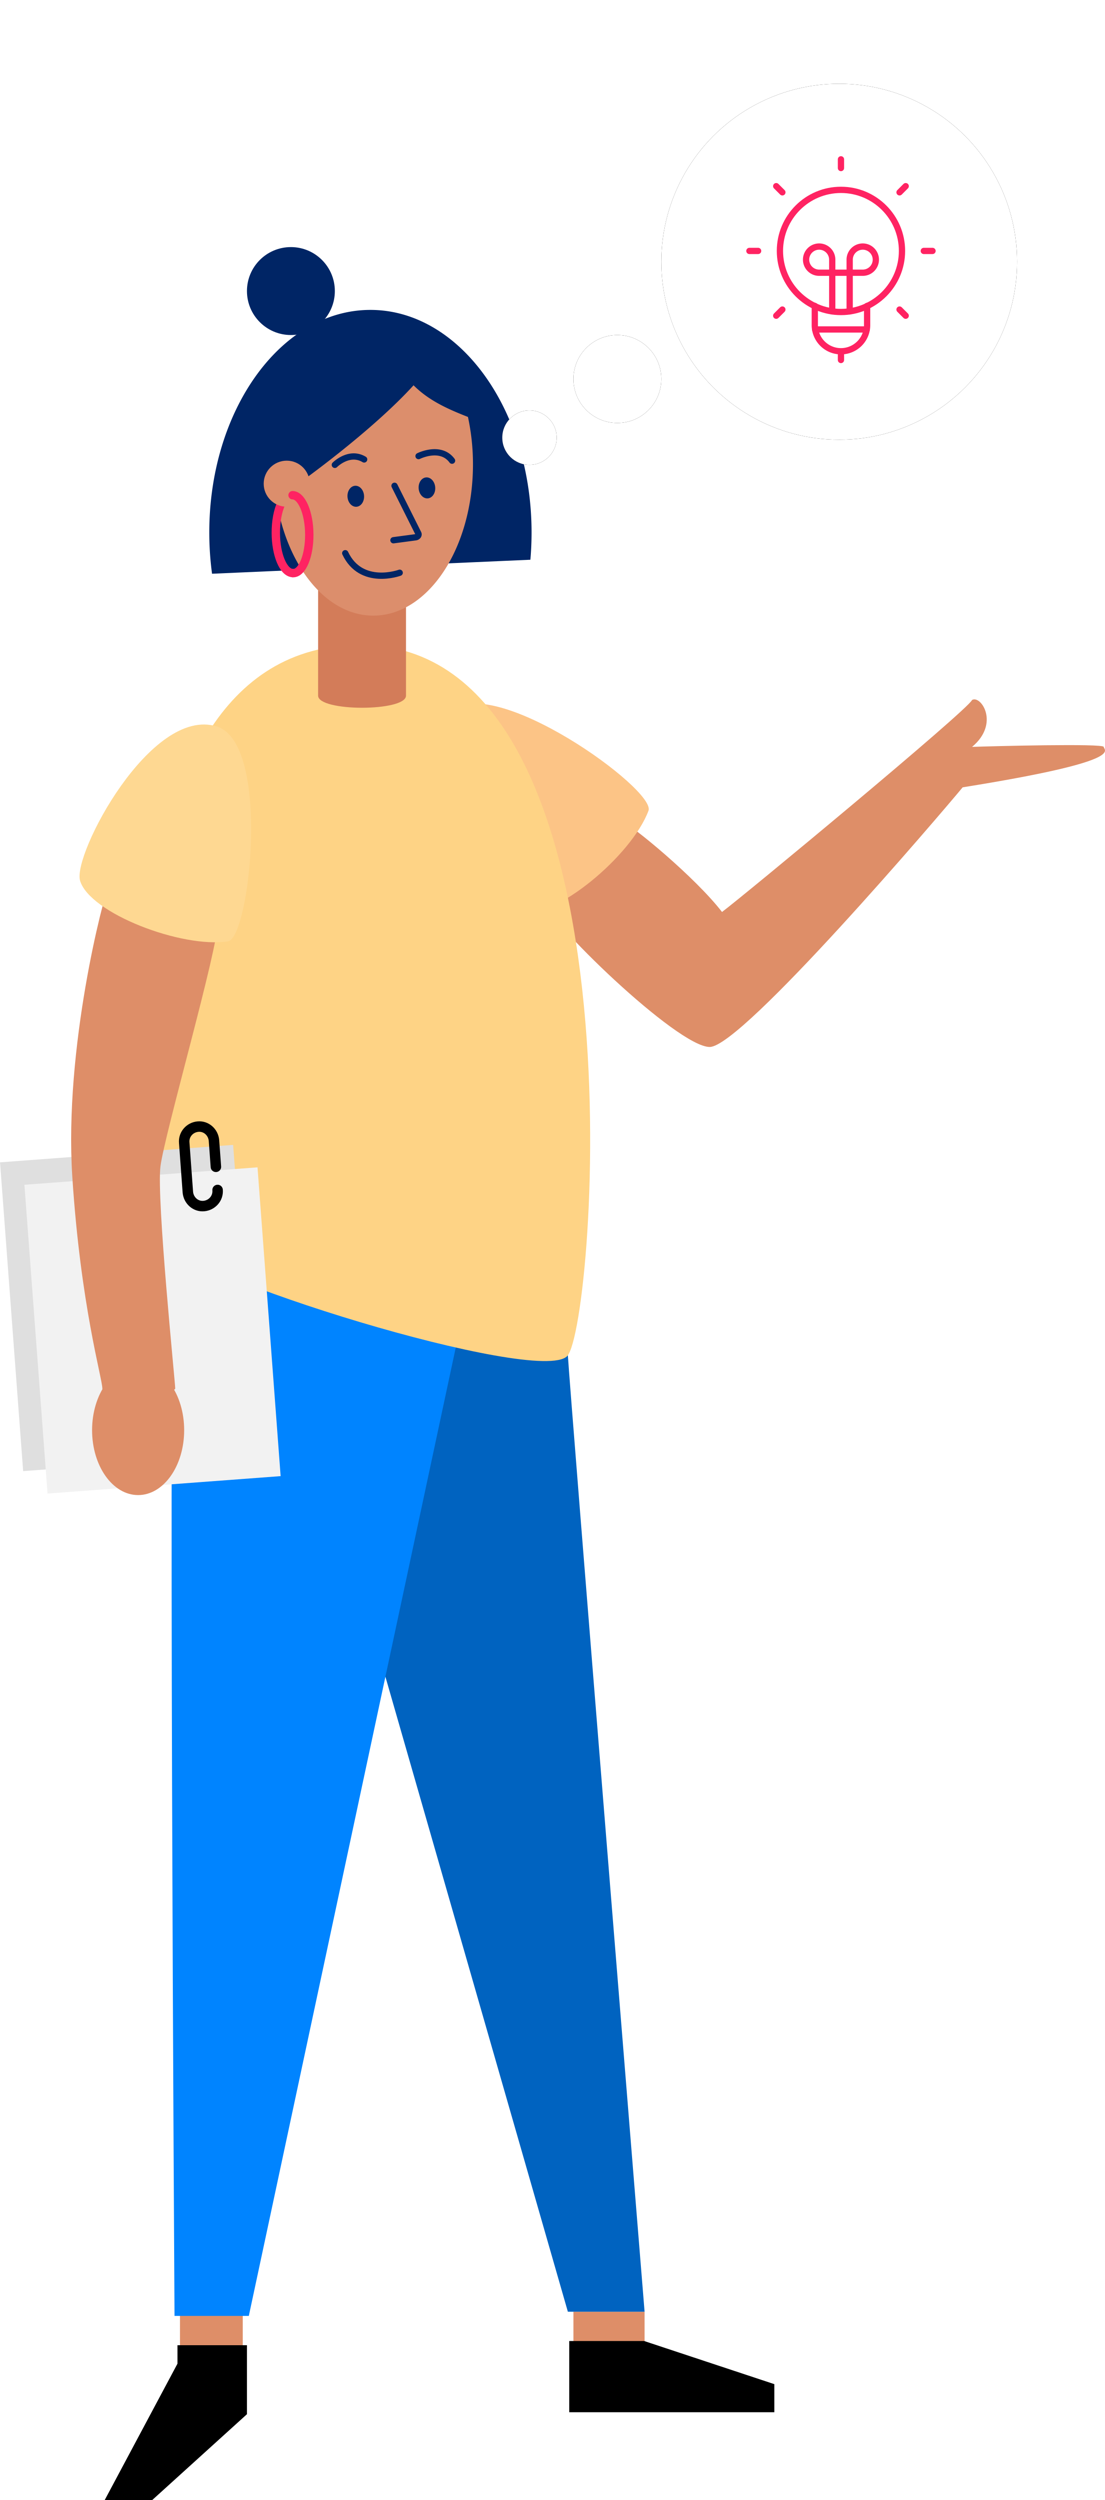 <svg xmlns="http://www.w3.org/2000/svg" xmlns:xlink="http://www.w3.org/1999/xlink" width="264" height="597"><defs><filter id="b" width="170.6%" height="170.6%" x="-35.3%" y="-35.3%" filterUnits="objectBoundingBox"><feOffset in="SourceAlpha" result="shadowOffsetOuter1"/><feGaussianBlur in="shadowOffsetOuter1" result="shadowBlurOuter1" stdDeviation="10"/><feColorMatrix in="shadowBlurOuter1" values="0 0 0 0 0.878 0 0 0 0 0.935 0 0 0 0 0.992 0 0 0 0.5 0"/></filter><filter id="e" width="385.7%" height="385.7%" x="-142.9%" y="-142.9%" filterUnits="objectBoundingBox"><feOffset in="SourceAlpha" result="shadowOffsetOuter1"/><feGaussianBlur in="shadowOffsetOuter1" result="shadowBlurOuter1" stdDeviation="10"/><feColorMatrix in="shadowBlurOuter1" values="0 0 0 0 0.878 0 0 0 0 0.935 0 0 0 0 0.992 0 0 0 0.5 0"/></filter><filter id="g" width="561.5%" height="561.5%" x="-230.8%" y="-230.8%" filterUnits="objectBoundingBox"><feOffset in="SourceAlpha" result="shadowOffsetOuter1"/><feGaussianBlur in="shadowOffsetOuter1" result="shadowBlurOuter1" stdDeviation="10"/><feColorMatrix in="shadowBlurOuter1" values="0 0 0 0 0.878 0 0 0 0 0.935 0 0 0 0 0.992 0 0 0 0.5 0"/></filter><circle id="a" cx="200.5" cy="42.5" r="42.5"/><circle id="d" cx="147.5" cy="70.5" r="10.5"/><circle id="f" cx="126.5" cy="84.5" r="6.5"/></defs><g fill="none" fill-rule="evenodd" transform="translate(0 20)"><path fill="#002565" fill-rule="nonzero" d="M126.717 113.656a75 75 0 0 0 .283-6.498C127 77.803 109.762 54 88.5 54S50 77.784 50 107.158c0 3.292.221 6.58.661 9.842z"/><circle cx="69.5" cy="49.5" r="10.5" fill="#002565" fill-rule="nonzero"/><path fill="#DE8E68" fill-rule="nonzero" d="M43 532h15v10H43zm94 0h17v10h-17z"/><path fill="#0063C0" fill-rule="nonzero" d="M135.67 303.578C136.073 311.194 154 532 154 532h-18.33L88 366.179s12.393-66.352 13.258-66.179c4.092 1.039 26.515 5.02 34.412 3.578"/><path fill="#0084FF" fill-rule="nonzero" d="M109 301.237 59.446 533H41.694s-1.561-254 0-254c16.653 7.028 48.109 18.55 67.306 22.237"/><path fill="#DE8E68" fill-rule="nonzero" d="M148.246 175.87c2.823 1.208 17.917 13.677 24.254 21.894 4.725-3.505 58.649-48.153 59.743-50.624 2.132-1.207 6.683 5.631 0 11.205 4.551-.172 31.456-.862 31.456 0s5.819 3.333-33.703 9.654c-5.242 6.32-52.714 62.001-60.434 62.001s-39.175-30.455-40.5-35.914 19.184-18.215 19.184-18.215z"/><path fill="#FCC486" fill-rule="nonzero" d="M107.623 149.936c-12.334 11.552 10.259 46.383 16.656 47.893 8.127 1.973 26.685-13.527 30.661-24.266 1.787-5.05-37.173-33.09-47.317-23.627"/><path fill="#FED385" fill-rule="nonzero" d="M86.124 134c-67.105 0-51.88 132.483-47.594 141.539s90.225 35.355 96.992 28.261S154.752 134 86.124 134"/><path fill="#D37C59" fill-rule="nonzero" d="M97 116H76v30.107c0 3.857 21 3.857 21 0z"/><path fill="#DC8E6C" fill-rule="nonzero" d="M111.734 79.534c-4.69-1.848-9.234-3.837-12.93-7.534C89.134 82.64 72.172 95.128 66 99.153 68.467 115.103 77.907 127 89.181 127 102.336 127 113 110.83 113 90.878a53.4 53.4 0 0 0-1.2-11.32z"/><path stroke="#FF2362" stroke-linecap="round" stroke-linejoin="round" stroke-width="2" d="M69.893 116.835c-2.19-.108-3.973-4.344-4-9.547-.014-2.823.49-5.354 1.304-7.094"/><circle cx="68.5" cy="95.5" r="5.5" fill="#DC8E6C" fill-rule="nonzero"/><path stroke="#FF2362" stroke-linecap="round" stroke-linejoin="round" stroke-width="2" d="M69.893 98.247c2.18.029 3.964 4.207 4 9.342.035 5.136-1.69 9.285-3.86 9.265l-.076-.004"/><path fill="#DFDFDF" fill-rule="nonzero" d="m.007 257.546 55.69-4.164 5.523 73.734-55.69 4.163z"/><path fill="#F2F2F2" fill-rule="nonzero" d="m5.833 262.903 55.69-4.163 5.524 73.734-55.69 4.163z"/><ellipse cx="33" cy="321.5" fill="#DE8E68" fill-rule="nonzero" rx="11" ry="15.5"/><path fill="#DE8E68" fill-rule="nonzero" d="M26.098 191c-1.423 3.226-10.814 39.236-8.822 70.002s7.171 48.108 7.171 50.528 17.416 1.44 17.416 0-4.496-45.228-3.529-53.006 14-52.775 13.66-58.306c-.342-5.53-25.896-9.218-25.896-9.218"/><path fill="#FED892" fill-rule="nonzero" d="M51.823 153.474c-15.802-4.97-34.497 30.622-32.703 36.792 2.257 7.77 24.31 16.224 35.366 14.51 5.21-.857 10.303-47.188-2.663-51.302"/><path fill="#000" fill-rule="nonzero" d="M42.401 540v4.403L25 577h11.333L59 556.47V540zM136 539v17h49v-6.706L153.918 539z"/><path stroke="#000" stroke-linecap="round" stroke-linejoin="round" stroke-width="2.5" d="M51.986 264.145c.174 1.979-1.328 3.667-3.293 3.841h0c-1.964.175-3.64-1.338-3.813-3.317l-.866-11.814c-.174-1.979 1.328-3.667 3.293-3.841h0c1.964-.175 3.64 1.338 3.813 3.317l.462 6.285"/><path stroke="#002565" stroke-linecap="round" stroke-linejoin="round" stroke-width="1.5" d="m94 109 5.275-.702a.88.88 0 0 0 .614-.347.58.58 0 0 0 .048-.605L94.256 96M80 91s3.413-3.442 7-1.295m13-.8s5.235-2.639 8 1.095"/><path fill="#002565" fill-rule="nonzero" d="M83.014 98.452c-.011-1.386.868-2.489 1.964-2.463 1.097.027 1.996 1.172 2.007 2.558.012 1.387-.867 2.49-1.963 2.464s-1.996-1.172-2.007-2.558zm17-1.965c-.036-1.386.824-2.504 1.92-2.497s2.016 1.137 2.052 2.522c.036 1.387-.824 2.505-1.92 2.498s-2.016-1.137-2.052-2.522z"/><path stroke="#002565" stroke-linecap="round" stroke-linejoin="round" stroke-width="1.5" d="M95.492 116.763s-9.188 3.387-13.009-4.668"/><use xlink:href="#a" fill="#000" filter="url(#b)"/><use xlink:href="#a" fill="#FFF"/><use xlink:href="#d" fill="#000" filter="url(#e)"/><use xlink:href="#d" fill="#FFF"/><use xlink:href="#f" fill="#000" filter="url(#g)"/><use xlink:href="#f" fill="#FFF"/><g stroke="#FF2362" stroke-linecap="round" stroke-width="1.5" transform="translate(179 18)"><path d="M28.167 35.042v4.583a6.25 6.25 0 0 1-12.5 0v-4.583m6.25 10.835v2.083"/><path d="M24 36.35V24a3.125 3.125 0 1 1 3.125 3.125H16.708A3.125 3.125 0 1 1 19.833 24v12.348m-4.081 4.321h12.329"/><circle cx="21.917" cy="21.919" r="14.583"/><path d="M21.917.044v2.083M6.448 6.452l1.473 1.473M.042 21.919h2.083m4.323 15.469 1.473-1.473m29.464 1.473-1.472-1.473m7.879-13.996h-2.084M37.385 6.452l-1.472 1.473"/></g></g></svg>